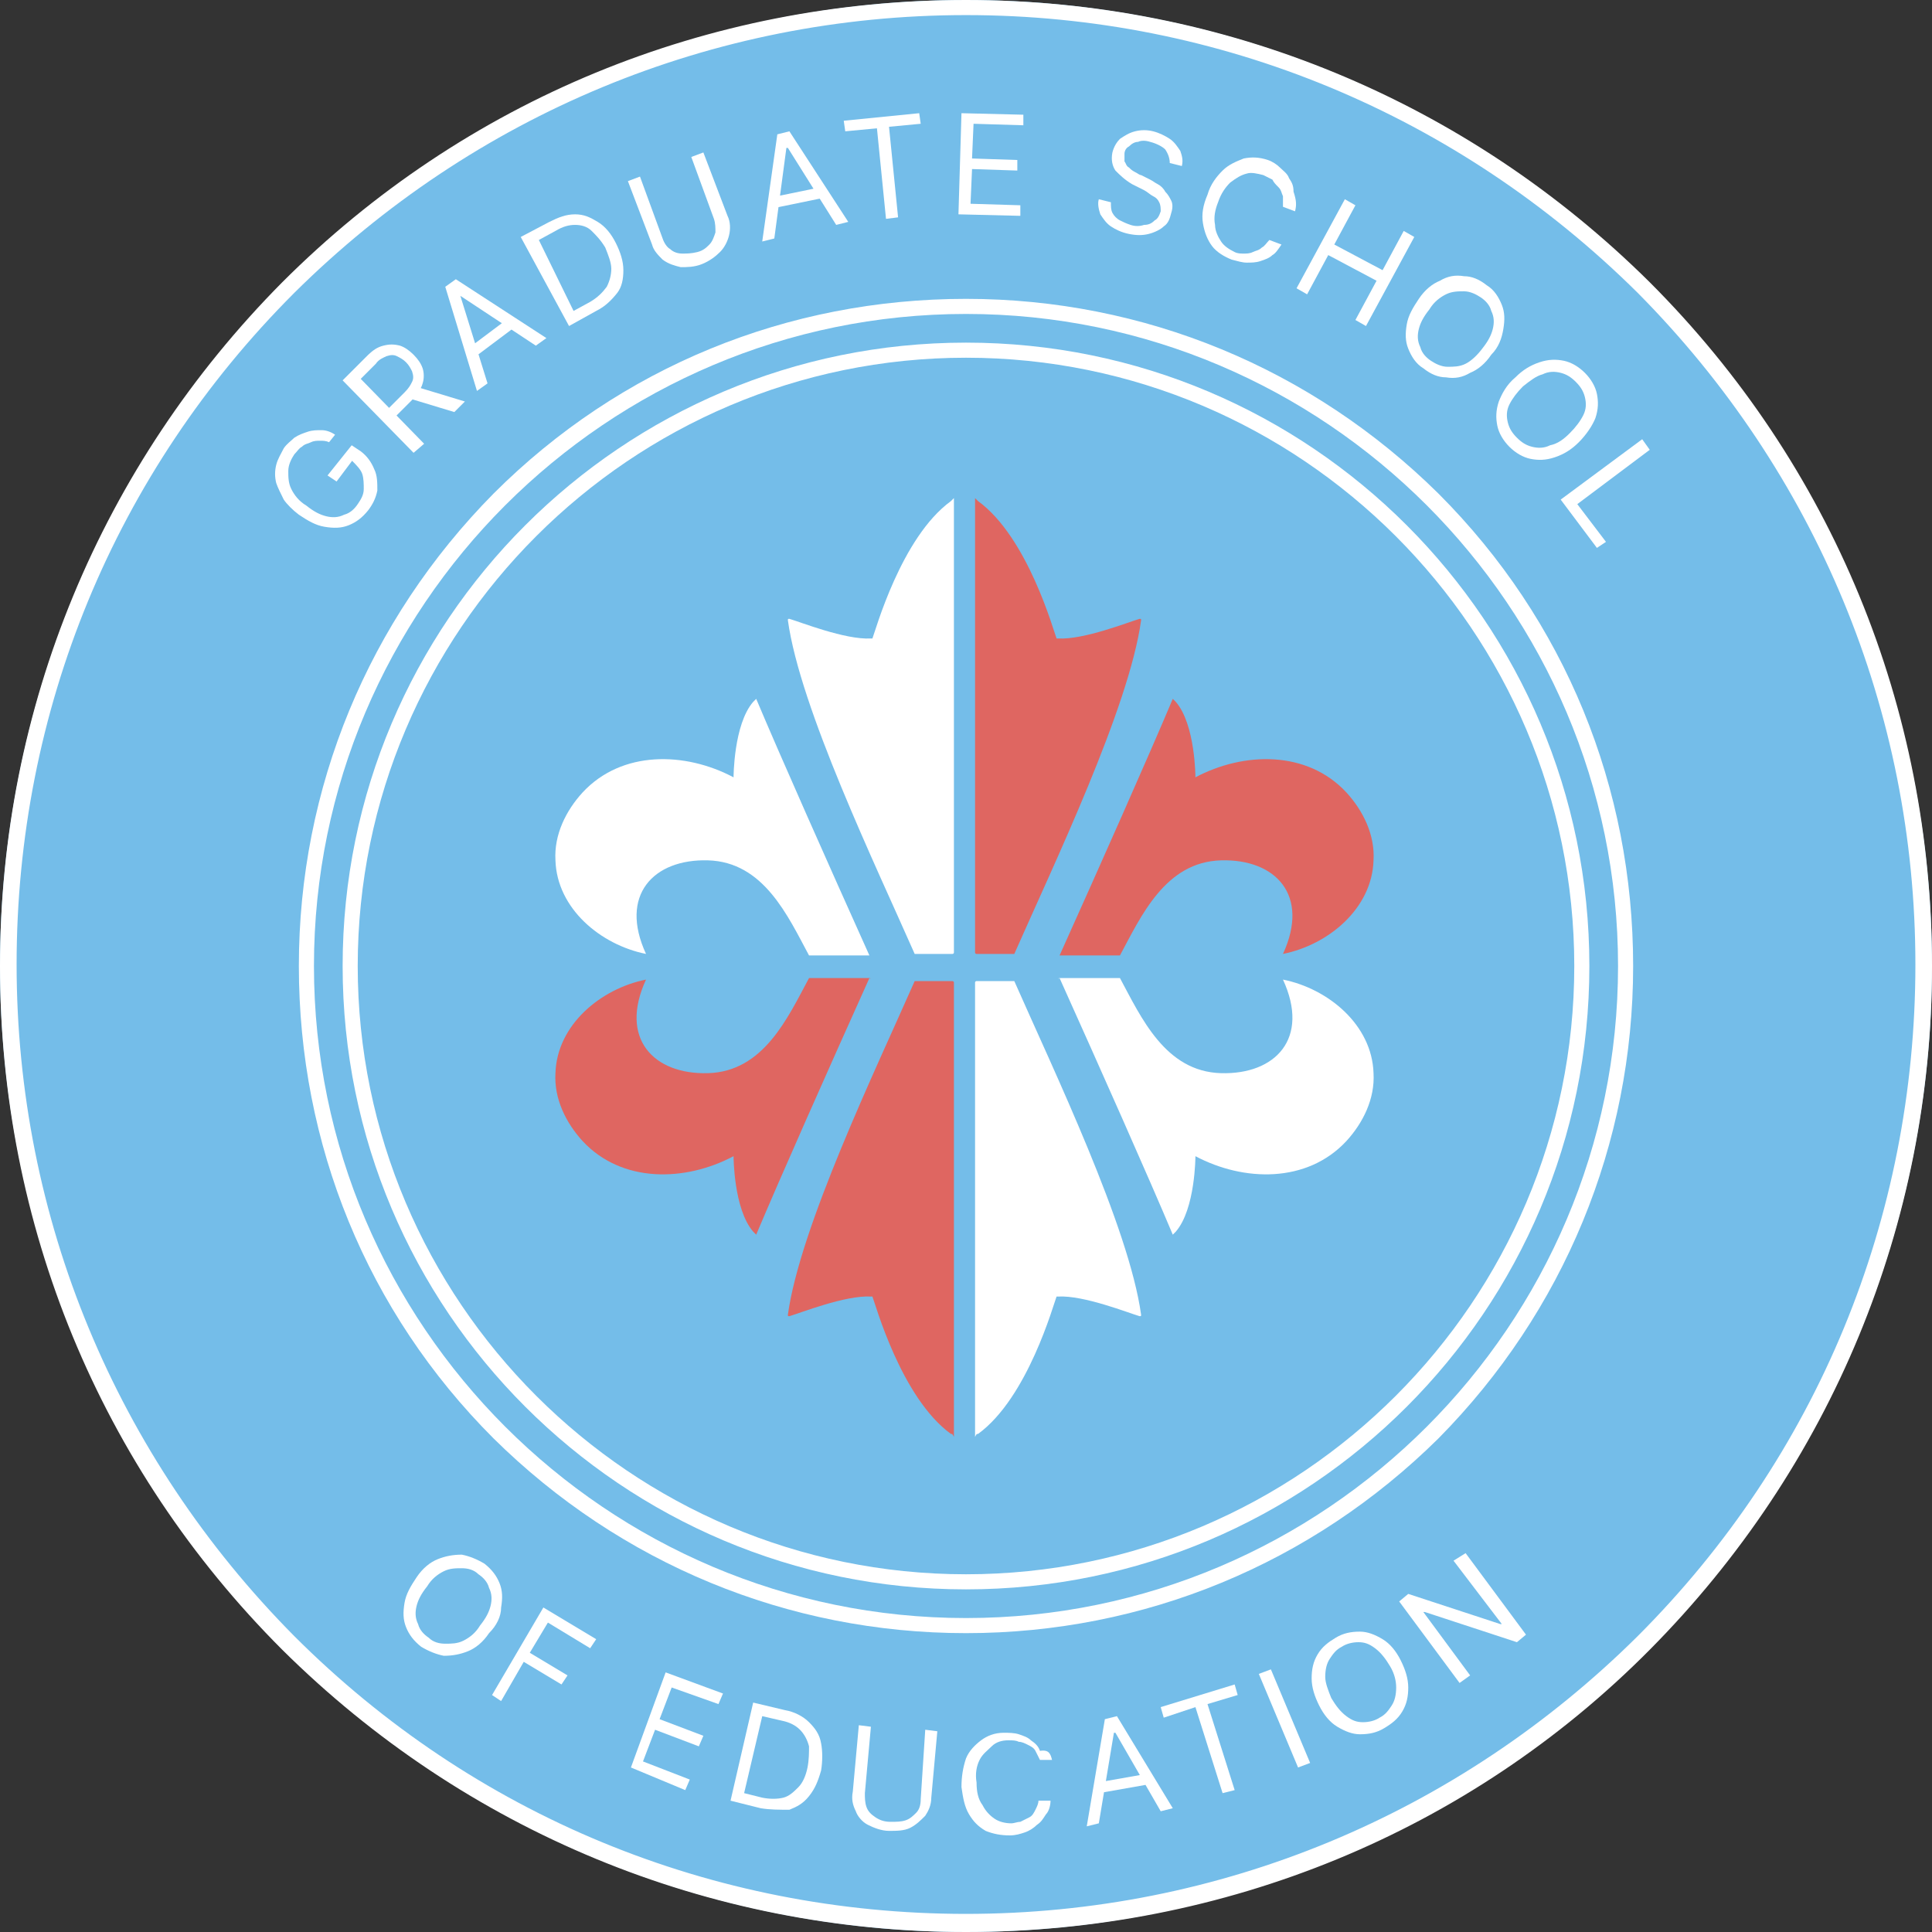 <?xml version="1.0" encoding="UTF-8"?> <svg xmlns="http://www.w3.org/2000/svg" width="128" height="128" viewBox="0 0 128 128" fill="none"><rect x="0" y="0" width="128" height="128" fill="#333333" stroke="none"/><circle cx="64" cy="64" r="64" fill="#74BDE9"></circle><path d="M64 128C46.9 128 30.8 121.3 18.7 109.3C6.6 97.2 0 81.1 0 64C0 46.9 6.7 30.8 18.7 18.7C30.8 6.6 46.9 0 64 0C81.1 0 97.2 6.7 109.3 18.7C121.4 30.8 128 46.9 128 64C128 81.1 121.3 97.2 109.3 109.3C97.3 121.4 81.1 128 64 128ZM64 1C47.2 1 31.4 7.6 19.5 19.4C7.6 31.3 1.1 47.1 1.1 63.9C1.1 80.7 7.7 96.5 19.5 108.4C31.4 120.3 47.2 126.8 64 126.8C80.8 126.8 96.6 120.2 108.5 108.4C120.4 96.5 126.9 80.7 126.9 63.9C126.9 47.1 120.3 31.3 108.5 19.4C96.6 7.6 80.8 1 64 1Z" fill="white"></path><path d="M64 108.2C52.2 108.2 41.1 103.6 32.7 95.3C24.3 86.9 19.8 75.8 19.8 64C19.8 52.2 24.4 41.1 32.7 32.7C41.1 24.3 52.2 19.8 64 19.8C75.8 19.8 86.9 24.4 95.3 32.7C103.7 41.1 108.2 52.2 108.2 64C108.2 75.8 103.6 86.9 95.3 95.3C86.9 103.6 75.8 108.2 64 108.2ZM64 20.8C40.2 20.8 20.8 40.2 20.8 64C20.8 87.8 40.2 107.2 64 107.2C87.8 107.2 107.2 87.8 107.2 64C107.2 40.2 87.8 20.8 64 20.8Z" fill="white"></path><path d="M64 105.3C41.2 105.3 22.7 86.8 22.7 64C22.7 41.2 41.2 22.7 64 22.7C86.8 22.7 105.3 41.2 105.3 64C105.3 86.8 86.8 105.3 64 105.3ZM64 23.7C41.8 23.7 23.7 41.8 23.7 64C23.7 86.2 41.8 104.3 64 104.3C86.2 104.3 104.3 86.2 104.3 64C104.3 41.8 86.2 23.7 64 23.7Z" fill="white"></path><path fill-rule="evenodd" clip-rule="evenodd" d="M63 33.2C59.7 35.6 58 41.8 57.8 42.3C57.8 42.3 57.8 42.3 57.7 42.3C56 42.4 53 41.2 52.3 41C52.2 41 52.2 41 52.2 41.1C53 46.9 58 57.3 60.6 63.2C60.6 63.2 60.6 63.2 60.7 63.2C61 63.2 62.7 63.2 63.1 63.2C63.1 63.2 63.2 63.2 63.2 63.1V61.4C63.2 61.4 63.2 35.4 63.2 33C63.1 33.1 63.1 33.1 63 33.2Z" fill="white"></path><path fill-rule="evenodd" clip-rule="evenodd" d="M57.6 63.3H53.6C52.2 60.7 50.6 57.1 46.9 57C43.3 56.9 41 59.3 42.8 63.2C39.8 62.6 36.9 60.2 36.8 57C36.7 55.3 37.5 53.7 38.6 52.5C41.2 49.7 45.4 49.8 48.6 51.5C48.6 51.5 48.6 48 49.9 46.5C50.1 46.3 50.1 46.3 50.1 46.3C51.7 50.1 54.9 57.3 57.6 63.3C57.7 63.3 57.7 63.3 57.6 63.3Z" fill="white"></path><path fill-rule="evenodd" clip-rule="evenodd" d="M63 95C59.7 92.6 58 86.4 57.8 85.9C57.8 85.9 57.8 85.9 57.7 85.9C56 85.8 53 87 52.3 87.2C52.2 87.2 52.2 87.2 52.2 87.1C53 81.3 58 70.9 60.6 65C60.6 65 60.6 65 60.7 65C61 65 62.7 65 63.1 65C63.1 65 63.2 65 63.2 65.1V66.8C63.2 66.8 63.2 92.8 63.2 95.2C63.1 95 63.1 95 63 95Z" fill="#DF6661"></path><path fill-rule="evenodd" clip-rule="evenodd" d="M57.6 64.8H53.6C52.2 67.4 50.6 71 46.9 71.1C43.3 71.2 41 68.8 42.8 64.9C39.8 65.5 36.9 67.9 36.8 71.1C36.7 72.8 37.5 74.4 38.6 75.6C41.2 78.4 45.4 78.3 48.6 76.6C48.6 76.6 48.6 80.1 49.9 81.6C50.1 81.8 50.1 81.8 50.1 81.8C51.7 78 54.9 70.8 57.6 64.8C57.7 64.9 57.7 64.8 57.6 64.8Z" fill="#DF6661"></path><path fill-rule="evenodd" clip-rule="evenodd" d="M64.8 33.2C68.1 35.6 69.8 41.8 70 42.3C70 42.3 70 42.3 70.1 42.3C71.8 42.4 74.8 41.2 75.5 41C75.6 41 75.6 41 75.6 41.1C74.8 46.9 69.8 57.3 67.2 63.2C67.2 63.2 67.2 63.2 67.1 63.2C66.8 63.2 65.1 63.2 64.7 63.2C64.7 63.2 64.6 63.2 64.6 63.1V61.4C64.6 61.4 64.6 35.4 64.6 33C64.7 33.1 64.7 33.1 64.8 33.2Z" fill="#DF6661"></path><path fill-rule="evenodd" clip-rule="evenodd" d="M70.2 63.3H74.2C75.6 60.7 77.2 57.1 80.9 57C84.5 56.9 86.8 59.3 85 63.2C88 62.6 90.9 60.2 91 57C91.1 55.3 90.3 53.7 89.2 52.5C86.6 49.7 82.4 49.8 79.2 51.5C79.2 51.5 79.2 48 77.9 46.5C77.7 46.3 77.7 46.3 77.7 46.3C76.1 50.1 72.9 57.3 70.2 63.3C70.1 63.3 70.1 63.3 70.2 63.3Z" fill="#DF6661"></path><path fill-rule="evenodd" clip-rule="evenodd" d="M64.8 95C68.1 92.6 69.8 86.4 70 85.9C70 85.9 70 85.9 70.1 85.9C71.8 85.8 74.8 87 75.5 87.2C75.6 87.2 75.6 87.2 75.6 87.1C74.8 81.3 69.8 70.9 67.2 65C67.2 65 67.2 65 67.1 65C66.8 65 65.1 65 64.7 65C64.7 65 64.6 65 64.6 65.1V66.8C64.6 66.8 64.6 92.8 64.6 95.2C64.7 95 64.7 95 64.8 95Z" fill="white"></path><path fill-rule="evenodd" clip-rule="evenodd" d="M70.2 64.8H74.2C75.6 67.4 77.2 71 80.9 71.1C84.5 71.2 86.8 68.8 85 64.9C88 65.5 90.9 67.9 91 71.1C91.1 72.8 90.3 74.4 89.2 75.6C86.6 78.4 82.4 78.3 79.2 76.6C79.2 76.6 79.2 80.1 77.9 81.6C77.7 81.8 77.7 81.8 77.7 81.8C76.1 78 72.9 70.8 70.2 64.8C70.1 64.9 70.1 64.8 70.2 64.8Z" fill="white"></path><path d="M21.8 29.3C21.6 29.2 21.4 29.2 21.2 29.2C21 29.2 20.8 29.2 20.6 29.3C20.4 29.4 20.2 29.4 20 29.6C19.8 29.7 19.7 29.9 19.5 30.1C19.3 30.4 19.1 30.8 19.1 31.2C19.1 31.6 19.1 32 19.3 32.4C19.5 32.8 19.8 33.2 20.3 33.5C20.8 33.9 21.2 34.1 21.6 34.2C22 34.3 22.4 34.3 22.8 34.1C23.2 34 23.5 33.7 23.7 33.4C23.9 33.1 24.1 32.8 24.1 32.4C24.1 32.1 24.1 31.7 24 31.4C23.9 31.1 23.6 30.8 23.3 30.5L23.5 30.3L22.3 31.9L21.7 31.5L23.3 29.5L23.9 29.9C24.3 30.2 24.6 30.6 24.8 31.1C25 31.5 25 32 25 32.5C24.9 33 24.7 33.4 24.4 33.8C24 34.3 23.6 34.6 23.1 34.8C22.6 35 22.1 35 21.5 34.9C20.9 34.8 20.4 34.5 19.8 34.1C19.4 33.8 19 33.4 18.8 33.1C18.6 32.7 18.4 32.3 18.3 32C18.2 31.6 18.2 31.2 18.3 30.8C18.4 30.4 18.6 30.1 18.8 29.7C19 29.4 19.3 29.2 19.5 29C19.8 28.8 20.1 28.7 20.4 28.6C20.7 28.5 21 28.5 21.3 28.5C21.6 28.5 21.9 28.6 22.2 28.8L21.8 29.3Z" fill="white"></path><path d="M27.4 30L22.7 25.2L24.3 23.6C24.7 23.2 25 23 25.4 22.9C25.8 22.8 26.1 22.8 26.5 22.9C26.8 23 27.1 23.2 27.4 23.5C27.7 23.8 27.9 24.1 28 24.4C28.1 24.7 28.1 25.1 28 25.4C27.9 25.8 27.6 26.1 27.3 26.5L26 27.8L25.5 27.3L26.8 26C27.1 25.7 27.2 25.5 27.3 25.3C27.4 25.1 27.4 24.9 27.3 24.6C27.2 24.4 27.1 24.2 26.9 24C26.7 23.8 26.5 23.7 26.3 23.6C26.1 23.5 25.9 23.5 25.6 23.6C25.4 23.7 25.1 23.8 24.9 24.1L23.9 25.1L28.1 29.4L27.4 30ZM27.5 25.6L30.8 26.6L30.1 27.3L26.8 26.3L27.5 25.6Z" fill="white"></path><path d="M32.3 25.4L31.6 25.9L29.5 19L30.2 18.5L36.2 22.4L35.5 22.9L30.5 19.6L32.3 25.4ZM31 23.1L33.8 21L34.2 21.6L31.4 23.7L31 23.1Z" fill="white"></path><path d="M39.5 20.6L37.7 21.6L34.5 15.7L36.4 14.7C37 14.4 37.5 14.2 38.1 14.2C38.7 14.2 39.1 14.4 39.6 14.7C40.1 15 40.5 15.5 40.8 16.1C41.1 16.7 41.3 17.3 41.3 17.9C41.3 18.5 41.2 19 40.9 19.4C40.5 19.9 40.1 20.3 39.5 20.6ZM38 20.6L39.1 20C39.6 19.7 39.9 19.4 40.2 19C40.4 18.6 40.5 18.2 40.5 17.8C40.5 17.4 40.3 16.9 40.1 16.4C39.8 15.9 39.5 15.6 39.2 15.3C38.9 15 38.5 14.9 38.1 14.9C37.7 14.9 37.3 15 36.8 15.3L35.7 15.9L38 20.6Z" fill="white"></path><path d="M45.8 10.4L46.6 10.1L48.2 14.3C48.4 14.7 48.4 15.2 48.3 15.6C48.2 16 48 16.4 47.7 16.7C47.4 17 47 17.3 46.5 17.5C46 17.7 45.5 17.7 45.1 17.7C44.7 17.6 44.3 17.5 43.9 17.2C43.6 16.9 43.3 16.6 43.2 16.2L41.6 12L42.4 11.7L43.9 15.8C44 16.1 44.2 16.4 44.4 16.5C44.6 16.7 44.9 16.8 45.2 16.8C45.5 16.8 45.8 16.8 46.2 16.7C46.6 16.6 46.8 16.4 47 16.2C47.2 16 47.3 15.7 47.4 15.4C47.4 15.1 47.4 14.8 47.3 14.5L45.8 10.4Z" fill="white"></path><path d="M51.3 15.8L50.5 16L51.5 8.9L52.3 8.7L56.2 14.7L55.4 14.9L52.2 9.8H52.1L51.3 15.8ZM51 13.1L54.4 12.4L54.6 13.1L51.2 13.8L51 13.1Z" fill="white"></path><path d="M56 8.7L55.9 8L60.9 7.5L61 8.2L58.9 8.4L59.5 14.4L58.7 14.5L58.1 8.5L56 8.7Z" fill="white"></path><path d="M63.5 14.2L63.7 7.5L67.8 7.6V8.3L64.5 8.2L64.4 10.5L67.4 10.6V11.3L64.4 11.2L64.3 13.5L67.6 13.6V14.3L63.5 14.2Z" fill="white"></path><path d="M77.5 10.8C77.5 10.5 77.4 10.2 77.2 9.9C77 9.7 76.6 9.5 76.2 9.4C75.9 9.3 75.6 9.3 75.4 9.4C75.2 9.4 75 9.5 74.8 9.7C74.6 9.8 74.5 10 74.5 10.2C74.5 10.4 74.5 10.5 74.5 10.7C74.6 10.8 74.6 11 74.8 11.1C74.9 11.2 75 11.3 75.2 11.4C75.4 11.5 75.5 11.6 75.6 11.6L76.2 11.9C76.4 12 76.5 12.1 76.7 12.2C76.9 12.3 77.1 12.5 77.2 12.7C77.4 12.9 77.5 13.1 77.6 13.3C77.7 13.5 77.7 13.8 77.6 14.1C77.5 14.5 77.4 14.8 77.1 15C76.9 15.2 76.5 15.4 76.1 15.5C75.7 15.6 75.3 15.6 74.8 15.5C74.3 15.4 73.9 15.2 73.6 15C73.3 14.8 73.1 14.5 72.9 14.2C72.8 13.9 72.7 13.5 72.8 13.2L73.6 13.4C73.6 13.7 73.6 13.9 73.7 14.1C73.8 14.3 74 14.5 74.2 14.6C74.4 14.7 74.6 14.8 74.9 14.9C75.2 15 75.5 15 75.8 14.9C76.1 14.9 76.3 14.8 76.5 14.6C76.7 14.5 76.8 14.3 76.9 14C76.9 13.8 76.9 13.6 76.8 13.4C76.7 13.2 76.6 13.1 76.4 13C76.2 12.9 76 12.7 75.8 12.6L75 12.2C74.5 11.9 74.2 11.6 73.9 11.3C73.7 11 73.6 10.6 73.7 10.1C73.8 9.7 74 9.4 74.2 9.2C74.5 9 74.8 8.8 75.2 8.7C75.6 8.6 76 8.6 76.4 8.7C76.8 8.8 77.2 9 77.5 9.2C77.8 9.4 78 9.7 78.2 10C78.3 10.3 78.4 10.6 78.3 11L77.5 10.8Z" fill="white"></path><path d="M85.8 14L85 13.7C85 13.5 85 13.2 85 13C84.9 12.8 84.9 12.6 84.7 12.4C84.5 12.2 84.4 12.1 84.3 11.9C84.1 11.8 83.9 11.7 83.7 11.6C83.3 11.5 82.9 11.4 82.6 11.5C82.2 11.6 81.9 11.8 81.5 12.1C81.2 12.4 80.9 12.8 80.7 13.4C80.5 13.9 80.4 14.4 80.5 14.9C80.5 15.3 80.7 15.7 80.9 16C81.1 16.3 81.4 16.5 81.8 16.7C82 16.8 82.2 16.8 82.4 16.8C82.6 16.8 82.8 16.8 83 16.7C83.2 16.6 83.4 16.6 83.6 16.4C83.8 16.3 83.9 16.1 84.1 15.9L84.9 16.2C84.7 16.5 84.5 16.8 84.3 16.9C84.1 17.1 83.8 17.2 83.5 17.3C83.2 17.4 82.9 17.4 82.6 17.4C82.3 17.4 82 17.3 81.6 17.2C81.1 17 80.6 16.7 80.3 16.3C80 15.9 79.8 15.4 79.7 14.8C79.6 14.2 79.7 13.6 80 12.9C80.2 12.2 80.6 11.7 81 11.3C81.4 10.9 81.9 10.7 82.4 10.5C82.9 10.4 83.4 10.4 84 10.6C84.3 10.7 84.6 10.9 84.8 11.1C85 11.3 85.3 11.5 85.4 11.8C85.6 12.1 85.7 12.3 85.7 12.7C85.9 13.3 85.9 13.6 85.8 14Z" fill="white"></path><path d="M85.9 19.1L89.1 13.2L89.8 13.6L88.4 16.2L91.6 17.9L93 15.3L93.7 15.7L90.5 21.6L89.8 21.2L91.2 18.6L88 16.9L86.6 19.5L85.9 19.1Z" fill="white"></path><path d="M98.8 23.5C98.4 24.1 97.9 24.5 97.4 24.7C96.9 25 96.4 25.1 95.8 25C95.3 25 94.8 24.8 94.3 24.4C93.8 24.1 93.5 23.6 93.3 23.1C93.1 22.6 93.1 22.1 93.2 21.5C93.3 20.9 93.6 20.4 94 19.8C94.4 19.2 94.9 18.8 95.4 18.6C95.9 18.3 96.4 18.2 97 18.3C97.5 18.3 98 18.5 98.5 18.9C99 19.2 99.3 19.7 99.5 20.2C99.7 20.7 99.7 21.2 99.6 21.8C99.5 22.4 99.3 23 98.8 23.5ZM98.2 23.1C98.6 22.6 98.8 22.2 98.9 21.8C99 21.4 99 21 98.8 20.6C98.7 20.2 98.4 19.9 98.1 19.7C97.8 19.5 97.4 19.3 97 19.3C96.6 19.3 96.2 19.3 95.8 19.5C95.4 19.7 95 20 94.7 20.5C94.3 21 94.1 21.4 94 21.8C93.9 22.2 93.9 22.6 94.1 23C94.2 23.4 94.5 23.7 94.8 23.9C95.1 24.1 95.5 24.3 95.9 24.3C96.3 24.3 96.7 24.3 97.1 24.1C97.5 23.9 97.9 23.5 98.2 23.1Z" fill="white"></path><path d="M104.6 29.3C104.1 29.8 103.6 30.1 103 30.3C102.4 30.5 101.9 30.5 101.4 30.4C100.9 30.3 100.4 30 100 29.6C99.6 29.2 99.3 28.7 99.2 28.2C99.1 27.7 99.1 27.2 99.3 26.6C99.5 26.1 99.8 25.5 100.4 25C100.9 24.5 101.4 24.2 102 24C102.6 23.8 103.1 23.8 103.6 23.9C104.1 24 104.6 24.3 105 24.7C105.4 25.1 105.7 25.6 105.8 26.1C105.9 26.6 105.9 27.1 105.7 27.7C105.5 28.2 105.1 28.8 104.6 29.3ZM104 28.7C104.4 28.3 104.7 27.9 104.9 27.5C105.1 27.1 105.1 26.7 105 26.3C104.9 25.9 104.7 25.6 104.4 25.3C104.1 25 103.8 24.8 103.4 24.7C103 24.6 102.6 24.6 102.2 24.8C101.8 24.9 101.4 25.2 100.9 25.6C100.5 26 100.2 26.4 100 26.8C99.8 27.2 99.8 27.6 99.9 28C100 28.4 100.2 28.7 100.5 29C100.8 29.3 101.1 29.5 101.5 29.6C101.9 29.7 102.3 29.7 102.7 29.5C103.2 29.4 103.6 29.1 104 28.7Z" fill="white"></path><path d="M103.4 33.1L108.8 29.1L109.3 29.8L104.5 33.4L106.4 35.9L105.8 36.3L103.4 33.1Z" fill="white"></path><path d="M32.4 108.2C32 108.8 31.5 109.2 31 109.4C30.5 109.6 30 109.7 29.4 109.7C28.9 109.6 28.4 109.4 27.9 109.1C27.4 108.7 27.1 108.3 26.9 107.8C26.7 107.3 26.7 106.8 26.8 106.2C26.9 105.6 27.2 105.1 27.6 104.5C28 103.9 28.5 103.5 29 103.3C29.5 103.1 30 103 30.6 103C31.1 103.1 31.6 103.3 32.1 103.6C32.6 104 32.9 104.4 33.1 104.9C33.3 105.4 33.3 105.9 33.2 106.5C33.2 107.1 32.9 107.7 32.4 108.2ZM31.8 107.7C32.2 107.2 32.4 106.8 32.5 106.4C32.6 106 32.6 105.6 32.4 105.2C32.3 104.8 32 104.5 31.7 104.3C31.4 104 31 103.9 30.6 103.9C30.2 103.9 29.8 103.9 29.4 104.1C29 104.3 28.6 104.6 28.3 105.1C27.9 105.6 27.7 106 27.6 106.4C27.5 106.8 27.5 107.2 27.7 107.6C27.8 108 28.1 108.3 28.4 108.5C28.7 108.8 29.1 108.9 29.5 108.9C29.9 108.9 30.3 108.9 30.7 108.7C31.1 108.5 31.5 108.2 31.8 107.7Z" fill="white"></path><path d="M32.6 112.3L36 106.5L39.5 108.6L39.1 109.2L36.3 107.5L35.1 109.5L37.6 111L37.2 111.6L34.7 110.1L33.2 112.7L32.6 112.3Z" fill="white"></path><path d="M41.8 117.1L44.1 110.8L47.9 112.2L47.6 112.9L44.5 111.8L43.7 113.9L46.6 115L46.3 115.7L43.4 114.6L42.6 116.7L45.7 117.9L45.4 118.6L41.8 117.1Z" fill="white"></path><path d="M50.4 119.8L48.4 119.3L49.9 112.8L52 113.3C52.6 113.4 53.2 113.7 53.6 114.1C54 114.5 54.3 114.9 54.4 115.5C54.5 116 54.5 116.7 54.4 117.3C54.2 118 54 118.5 53.6 119C53.2 119.5 52.8 119.7 52.3 119.9C51.6 119.9 51 119.9 50.4 119.8ZM49.3 118.8L50.5 119.1C51 119.2 51.5 119.2 51.9 119.1C52.3 119 52.6 118.7 52.9 118.4C53.2 118.1 53.4 117.6 53.5 117.1C53.6 116.6 53.6 116.1 53.6 115.7C53.5 115.3 53.3 114.9 53 114.6C52.7 114.3 52.3 114.1 51.8 114L50.5 113.7L49.3 118.8Z" fill="white"></path><path d="M61.3 114.6L62.1 114.7L61.7 119.1C61.7 119.6 61.5 120 61.3 120.3C61 120.6 60.7 120.9 60.3 121.1C59.9 121.3 59.4 121.3 58.9 121.3C58.4 121.3 57.9 121.1 57.5 120.9C57.1 120.7 56.8 120.3 56.7 120C56.5 119.6 56.4 119.2 56.5 118.7L56.9 114.3L57.7 114.4L57.3 118.8C57.3 119.1 57.3 119.4 57.4 119.7C57.5 120 57.7 120.2 58 120.4C58.3 120.6 58.6 120.7 59 120.7C59.4 120.7 59.7 120.7 60 120.6C60.3 120.5 60.5 120.3 60.7 120.1C60.9 119.9 61 119.6 61 119.2L61.3 114.6Z" fill="white"></path><path d="M69.7 116.6H68.9C68.8 116.4 68.7 116.2 68.6 116C68.5 115.8 68.3 115.7 68.1 115.6C67.9 115.5 67.7 115.4 67.5 115.4C67.3 115.3 67.1 115.3 66.8 115.3C66.4 115.3 66 115.4 65.7 115.7C65.4 116 65.1 116.2 64.9 116.6C64.7 117 64.6 117.5 64.7 118.1C64.7 118.7 64.8 119.2 65.1 119.6C65.3 120 65.6 120.3 65.9 120.5C66.2 120.7 66.6 120.8 67 120.8C67.2 120.8 67.4 120.7 67.6 120.7C67.8 120.6 68 120.5 68.2 120.4C68.4 120.3 68.5 120.1 68.6 119.9C68.7 119.7 68.8 119.5 68.8 119.3H69.6C69.6 119.6 69.5 120 69.3 120.2C69.1 120.5 69 120.7 68.7 120.9C68.5 121.1 68.2 121.3 67.9 121.4C67.6 121.5 67.3 121.6 66.9 121.6C66.3 121.6 65.8 121.5 65.3 121.3C64.8 121 64.5 120.7 64.2 120.2C63.9 119.7 63.8 119.1 63.7 118.4C63.7 117.7 63.8 117.1 64 116.5C64.2 116 64.6 115.6 65 115.3C65.4 115 65.9 114.8 66.5 114.8C66.8 114.8 67.2 114.8 67.5 114.9C67.8 115 68.1 115.1 68.3 115.3C68.6 115.5 68.8 115.7 68.9 116C69.5 115.9 69.6 116.2 69.7 116.6Z" fill="white"></path><path d="M72.8 120.8L72 121L73.2 113.9L74 113.7L77.7 119.8L76.9 120L73.9 114.8H73.8L72.8 120.8ZM72.7 118.1L76.1 117.5L76.2 118.2L72.8 118.8L72.7 118.1Z" fill="white"></path><path d="M77.1 113.8L76.9 113.1L81.8 111.6L82 112.3L80 112.9L81.8 118.6L81 118.8L79.2 113.1L77.1 113.8Z" fill="white"></path><path d="M84.2 110.6L86.8 116.8L86 117.1L83.4 110.9L84.2 110.6Z" fill="white"></path><path d="M92.8 110C93.1 110.6 93.3 111.2 93.3 111.8C93.3 112.4 93.2 112.9 92.9 113.4C92.6 113.9 92.2 114.2 91.7 114.5C91.2 114.8 90.7 114.9 90.1 114.9C89.6 114.9 89.1 114.7 88.6 114.4C88.1 114.1 87.7 113.6 87.4 113C87.1 112.4 86.9 111.8 86.9 111.2C86.9 110.6 87 110.1 87.3 109.6C87.6 109.1 88 108.8 88.5 108.5C89 108.2 89.5 108.1 90.1 108.1C90.6 108.1 91.1 108.3 91.6 108.6C92.1 108.9 92.5 109.4 92.8 110ZM92.1 110.4C91.8 109.9 91.5 109.5 91.1 109.2C90.7 108.9 90.4 108.8 90 108.8C89.6 108.8 89.2 108.9 88.9 109.1C88.5 109.3 88.3 109.6 88.1 109.9C87.9 110.2 87.8 110.6 87.8 111.1C87.8 111.5 88 112 88.2 112.5C88.5 113 88.8 113.4 89.2 113.7C89.6 114 89.9 114.1 90.3 114.1C90.7 114.1 91.1 114 91.4 113.8C91.8 113.6 92 113.3 92.2 113C92.4 112.7 92.5 112.3 92.5 111.8C92.5 111.4 92.4 110.9 92.1 110.4Z" fill="white"></path><path d="M97.1 102.9L101.1 108.3L100.5 108.8L94.4 106.8H94.3L97.4 111L96.7 111.5L92.7 106.1L93.3 105.6L99.4 107.6H99.5L96.3 103.4L97.1 102.9Z" fill="white"></path></svg> 